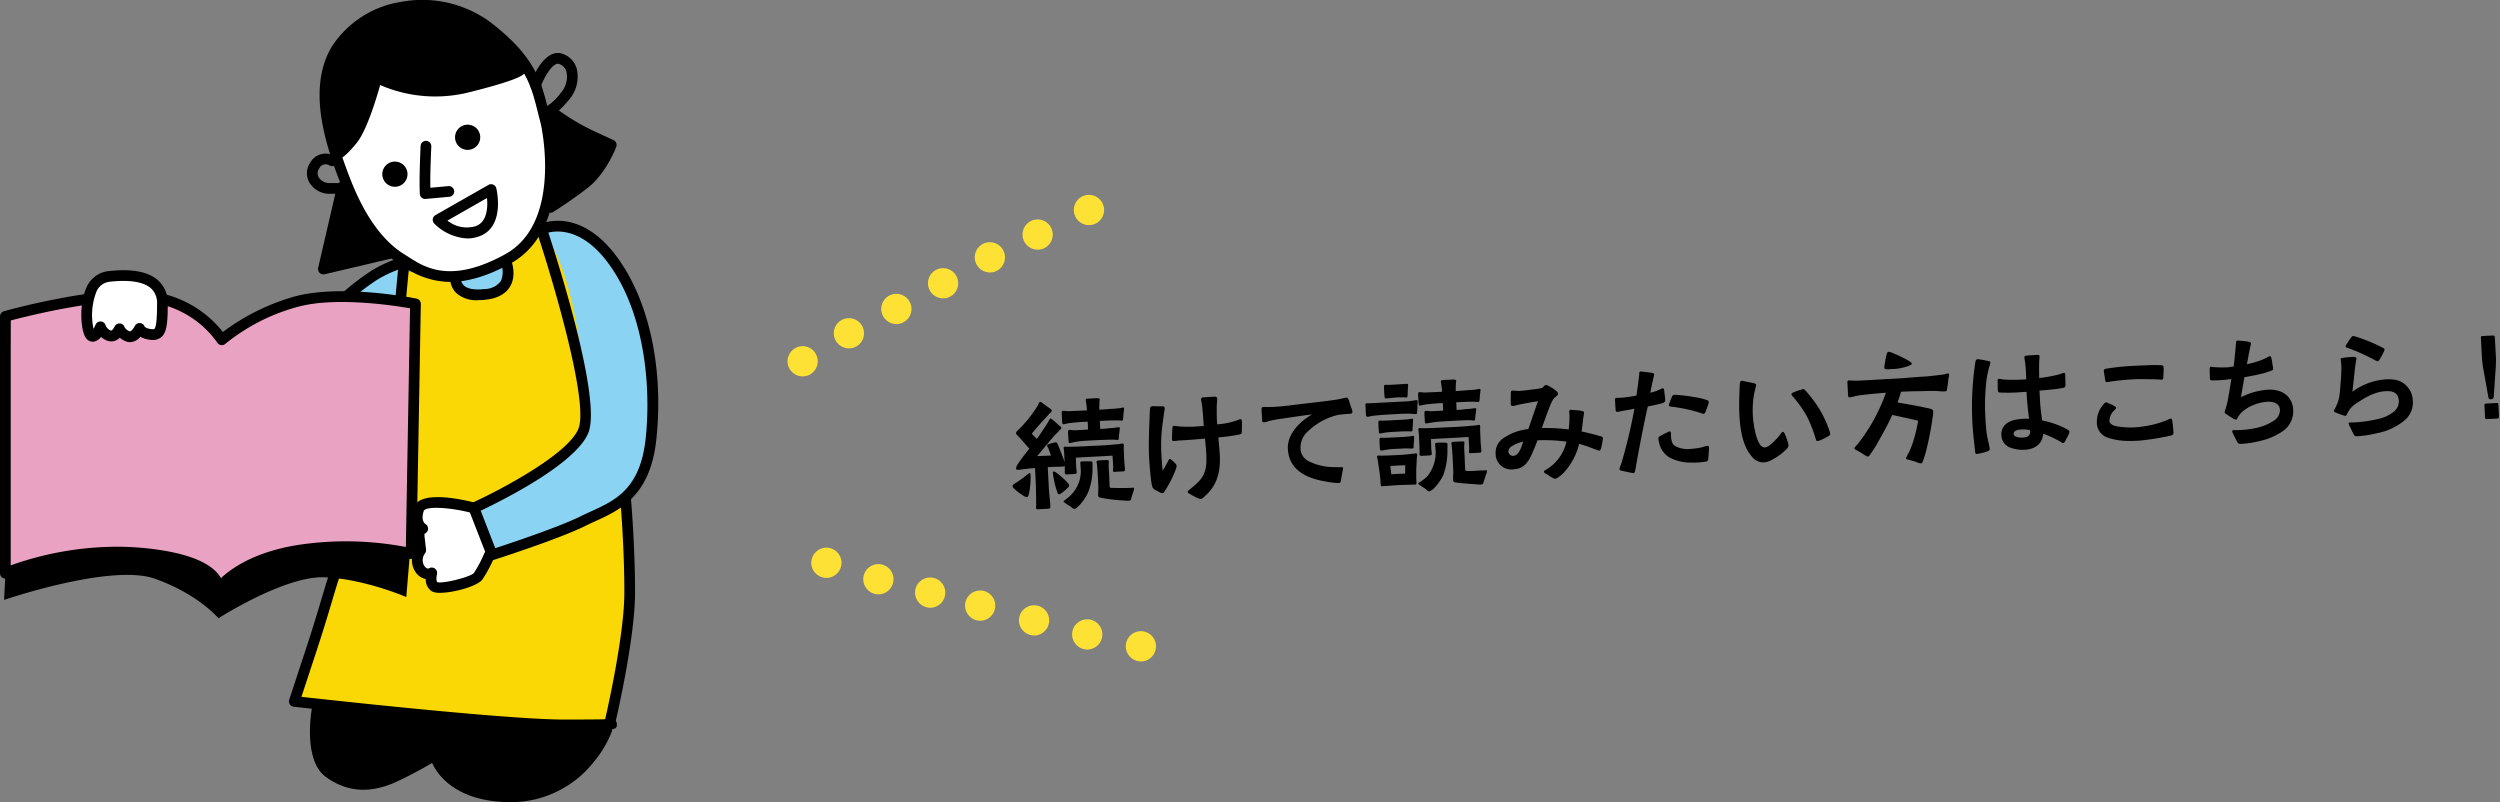 <svg xmlns="http://www.w3.org/2000/svg" width="463.171" height="148.608"><rect width="100%" height="100%" fill="#808080" stroke="none"/><defs><clipPath id="a"><path data-name="長方形 211" fill="#fde235" d="M0 0h62.383v87H0z"/></clipPath><clipPath id="b"><path data-name="長方形 312" fill="none" d="M0 0h121.955v148.608H0z"/></clipPath></defs><g data-name="グループ 318"><g data-name="グループ 309" clip-path="url(#a)" fill="#fde235" transform="rotate(-6.02 473.463 -1341.316)"><path data-name="パス 1337" d="M.461 62.695a2.826 2.826 0 012.8-2.8 2.8 2.8 0 110 5.6 2.826 2.826 0 01-2.8-2.8"/><path data-name="パス 1338" d="M9.724 66.738a2.8 2.8 0 112.8 2.8 2.826 2.826 0 01-2.8-2.8"/><path data-name="パス 1339" d="M19.008 70.211a2.8 2.8 0 112.8 2.8 2.826 2.826 0 01-2.8-2.8"/><path data-name="パス 1340" d="M27.963 73.576a2.8 2.8 0 112.8 2.8 2.826 2.826 0 01-2.8-2.8"/><path data-name="パス 1341" d="M37.608 77.344a2.8 2.8 0 112.8 2.8 2.826 2.826 0 01-2.8-2.8"/><path data-name="パス 1342" d="M47.132 80.964a2.8 2.8 0 112.8 2.8 2.826 2.826 0 01-2.8-2.8"/><path data-name="パス 1343" d="M56.786 84.2a2.8 2.8 0 112.8 2.8 2.826 2.826 0 01-2.8-2.8"/><path data-name="パス 1344" d="M0 25.11a2.826 2.826 0 012.8-2.8 2.8 2.8 0 110 5.6 2.826 2.826 0 01-2.8-2.8"/><path data-name="パス 1345" d="M9.076 20.939a2.8 2.8 0 112.884 2.71 2.825 2.825 0 01-2.884-2.71"/><path data-name="パス 1346" d="M18.288 17.289a2.8 2.8 0 112.8 2.8 2.826 2.826 0 01-2.8-2.8"/><path data-name="パス 1347" d="M27.393 13.464a2.8 2.8 0 112.8 2.8 2.826 2.826 0 01-2.8-2.8"/><path data-name="パス 1348" d="M36.517 9.6a2.8 2.8 0 112.8 2.8 2.826 2.826 0 01-2.8-2.8"/><path data-name="パス 1349" d="M45.762 6.331a2.8 2.8 0 112.8 2.8 2.826 2.826 0 01-2.8-2.8"/><path data-name="パス 1350" d="M55.7 2.8a2.8 2.8 0 015.6 0 2.8 2.8 0 01-5.6 0"/></g></g><path data-name="パス 6090" d="M192.341 94.35l1.822-.096c.383-.02.451-.096.431-.48-.064-1.222-.226-2.415-.29-3.613l-.189-3.62.72-.037c.698-.037 1.368-.024 2.063-.06a.578.578 0 00.354-.119c.023.432.023.888.015 1.201a.317.317 0 00.404.364l1.298-.068c.216-.012.527-.028.512-.316a8.78 8.78 0 00-.09-.812c-.036-.671-.04-1.224-.076-1.899 2.252-.142 4.482-.235 6.805-.38.042.79.105 1.532.12 2.296a3.641 3.641 0 00-.045.504c.039.286.323.199.539.188l1.342-.07c.36-.02.35-.211.334-.499-.028-.527-.102-1.028-.13-1.555-.036-.7-.048-1.392-.086-2.11-.011-.216.024-.459.011-.702-.011-.216-.088-.308-.304-.297a3.985 3.985 0 00-.523.1c-.454.048-.934.073-1.388.12-1.482.15-3.618.214-5.104.292q-1.617.085-3.239.098a1.853 1.853 0 00-.362-.03.227.227 0 00-.227.253c.005.1.034.19.039.286.073.477.077 1.006.103 1.509l.043.815c-.342-1.016-1.257-3.347-1.386-3.508a.322.322 0 00-.344-.15 8.247 8.247 0 00-1.209.327c-.118.03-.307.088-.299.256a1.052 1.052 0 00.193.47 12.562 12.562 0 01.51 1.388c-.815.043-1.751.068-2.566.11 1.133-1.309 2.1-2.561 3.282-3.877.227-.252.573-.53.798-.81.18-.226.414-.359.404-.55-.009-.168-.21-.326-.358-.414-.2-.158-.758-.706-1.184-1.04-.2-.158-.35-.27-.423-.266-.144.007-.296.304-.362.427a11.363 11.363 0 01-.71 1.14c-.489.746-.956 1.467-1.494 2.192-.33-.319-.659-.638-.94-.96.992-1.253 2.2-2.518 3.29-3.729.158-.177.417-.286.403-.55-.011-.216-.282-.346-.432-.458-.45-.337-.799-.559-1.225-.897-.174-.111-.278-.25-.513-.238-.192.01-.268.399-.334.519-.198.346-.42.695-.647 1.019a23.426 23.426 0 01-2.87 3.467c-.206.203-.601.464-.584.8.01.191.337.463.465.6.687.733 1.327 1.493 1.992 2.25-.744.93-1.488 1.881-2.152 2.877a1.487 1.487 0 00-.296.785c.015.288.254.251.493.239.192-.01.383-.045.598-.056.788-.113 1.6-.204 2.414-.27l.056 1.078c.043.815.085 1.63.104 2.446.034 1.1.043 2.185.051 3.266.01.191-.028.386-.018.577.007.272.128.29.391.276zm-2.088-2.246c.168-.01.298-.28.397-.67a15.936 15.936 0 00.285-3.284c-.005-.1-.002-.5-.17-.491s-.484.313-.627.417a21.037 21.037 0 01-2.039 1.453c-.162.108-.512.315-.502.507.015.287.213.397.517.694a8.588 8.588 0 001.4 1.048 1.757 1.757 0 00.739.326zm5.98-.53a1.2 1.2 0 00.4-.19 8.5 8.5 0 001.332-1.17c.093-.126.136-.152.128-.296a1.286 1.286 0 00-.315-.512 16 16 0 00-2.141-1.882.905.905 0 00-.466-.168c-.118.03-.108.222-.1.39a17.788 17.788 0 00.861 3.583c.055.138.134.254.301.245zm2.882 2.709c.216-.012.677-.468.809-.62a8.419 8.419 0 001.762-2.687 11.706 11.706 0 00.722-4.1c.01-.265.015-.625.002-.889-.007-.12.032-.29-.045-.382-.108-.163-.295-.129-.608-.137-.456 0-.793-.006-1.248.018-.288.015-.38.092-.367.331.013.264.055.598.067.838a6.249 6.249 0 01-1.551 4.788 8.43 8.43 0 01-1.17 1.07c-.184.154-.397.214-.437.36-.016.169.305.32.43.41.4.291.57.354.97.65.248.203.424.358.664.346zm10.183-1.52c.19-.033.225-.275.287-.471l.371-1.173a2.781 2.781 0 00.16-.633c-.01-.168-.176-.135-.415-.123-.216.012-.499.05-.72.038-1.031.03-2.066.008-2.904-.016-.265-.01-.36.019-.437-.077a.475.475 0 01-.06-.237c-.052-.983-.03-1.032-.088-2.135-.032-.599-.087-1.197-.094-1.797a6.386 6.386 0 00.036-.675c-.011-.216-.277-.25-.493-.239l-1.318.07c-.24.012-.454.047-.466.288.01.168.066.333.075.497.152 1.53.154 2.035.227 3.425a12.808 12.808 0 01.021 1.32c-.006.337-.037.675-.019 1.01.035.215.116.307.404.364.68.133 1.334.243 2.012.327 1.015.115 1.884.19 2.486.207a5.6 5.6 0 00.935.03zm-11.063-10.69a3.641 3.641 0 00.495-.099c.381-.068.761-.16 1.167-.205.62-.08 1.076-.105 1.652-.135 1.366-.072 3.02-.158 4.412-.183.648-.01.845.076 1.156.04.191-.01.154-.273.167-.466.045-.531.185-1.524.177-1.668-.008-.167-.035-.214-.203-.205-.215.011-.334.041-.62.08-.525.076-1.077.08-1.626.158-.358.043-.766.064-1.173.085l-.078-1.486c1.006-.052 2.037-.106 2.974-.108.36-.018.844.056 1.132.041.216-.011.222-.348.233-.589.02-.553.165-1.45.156-1.618-.008-.144-.035-.215-.18-.207-.215.011-.427.094-.619.105a12.48 12.48 0 01-1.627.133c-.67.059-1.435.123-2.154.16-.025-.478-.003-.96.024-1.442-.009-.168.057-.292.047-.483s-.396-.22-.588-.21l-1.678.088c-.191.01-.335.017-.321.281a4.31 4.31 0 00.075.525 13.058 13.058 0 01.144 1.362c-1.099.058-2.326.098-3.309.15-.383.02-.797-.079-1.157-.06-.24.013-.223.324-.214.492l.08 1.534c.009.168.05.478.265.467a4.118 4.118 0 00.57-.13 9.76 9.76 0 011.121-.16 36.152 36.152 0 012.778-.193l.077 1.462-2.397.126c-.384.02-.705-.083-1.085-.064-.24.013-.249.302-.238.494.028.55.099 1.436.109 1.628.005.168.04.31.256.3zm24.215 10.362c.312-.016.63-.37.836-.573 2.297-2.023 2.86-4.668 2.706-7.592-.057-1.078-.185-2.153-.27-3.23a33.9 33.9 0 003.89-.54c.403-.093.468-.241.466-.65-.006-.576.039-1.18.008-1.754-.008-.168-.047-.454-.263-.443a1.151 1.151 0 00-.401.141 14.672 14.672 0 01-3.922.83c-.087-1.197-.08-2.423-.07-3.625a11.606 11.606 0 00.081-1.206c-.013-.24-.353-.318-.517-.31l-1.896.124c-.264.014-.6.032-.58.391s.137.714.176 1.072c.169 1.313.235 2.584.322 3.853-.6.031-1.197.087-1.796.118-.743.039-1.513.031-2.303 0-.265-.01-.605-.068-.919-.096-.193-.013-.387-.051-.53-.044-.288.015-.246.374-.26.566a18.141 18.141 0 00-.064 1.975c.012.24.115.282.374.268.336-.017.669-.083 1.028-.102 1.558-.081 3.138-.212 4.689-.345.123.978.203 1.96.254 2.942.09 1.726.008 3.364-1.169 4.748a15.352 15.352 0 01-1.95 1.76c-.117.079-.346.283-.339.427.006.1.183.279.454.409.495.262.917.528 1.433.742a1.513 1.513 0 00.532.144zm-7.121-1.069a.537.537 0 00.35-.21 20.276 20.276 0 002.2-4.321 1.9 1.9 0 00.112-.607 1.372 1.372 0 00-.336-.463 5.738 5.738 0 00-.556-.524c-.152-.136-.203-.205-.371-.197-.17-.015-.25.278-.36.476-.285.515-.59 1.112-.969 1.685a58.587 58.587 0 01-.224-2.892 29.992 29.992 0 01.274-6.24c.09-.58.154-1.185.244-1.767a3.471 3.471 0 00.082-.725c-.017-.335-.377-.317-.64-.303-.456.024-1.036-.046-1.492-.022-.407.022-.524.076-.576.463a30.983 30.983 0 00-.085 1.59c-.085 2.509-.217 5.035-.085 7.552.043.814.337 5.053.672 5.492a1.2 1.2 0 00.355.342 7.5 7.5 0 00.915.505 1.622 1.622 0 00.49.166zm32.586-1.876c.432-.022.428-.094.505-.459.116-.535.2-1.212.317-1.747a3.421 3.421 0 00.095-.485c-.004-.072-.06-.238-.134-.258-.217-.012-.312.016-.648.01-.433-.001-.938.001-1.083-.015a10.5 10.5 0 01-4.552-1.108 2.688 2.688 0 01-1.468-2.326 4.013 4.013 0 011.463-3.273 11.813 11.813 0 015.493-2.955 10.467 10.467 0 011.218-.136c.167-.033.55-.053.862-.07.337.007.595-.103.583-.343a2.529 2.529 0 00-.153-.616c-.195-.519-.372-1.135-.486-1.489-.115-.282-.198-.566-.438-.554a4.721 4.721 0 00-.571.102 14.926 14.926 0 01-1.713.33c-1.933.27-3.844.49-5.755.71-1.84.217-3.652.48-5.497.577-.384.02-.745.015-1.1.034-.265-.01-.531-.045-.795-.03-.335.017-.344.306-.33.593l.099 1.87c.012.24.093.403.357.39a3.445 3.445 0 00.854-.214 21.11 21.11 0 012.45-.464c1.861-.266 3.72-.556 5.583-.794-.466.289-.93.602-1.369.937-1.801 1.396-3.215 3.317-3.102 5.47.215 4.094 3.75 5.523 7.215 6.063a13.125 13.125 0 002.1.25zm16.317-11.04a3.925 3.925 0 00.524-.076c.381-.069.762-.14 1.169-.182.62-.08 1.555-.13 2.106-.158 1.39-.073 2.563-.159 3.956-.184.648-.01.845.076 1.156.04.191-.01.154-.272.168-.465.044-.531.188-1.452.18-1.596-.009-.168-.035-.215-.203-.206-.215.012-.334.042-.62.08-.525.076-1.078.081-1.626.158-.359.043-.766.064-1.174.086l-.074-1.414c1.007-.053 2.038-.107 2.975-.108.36-.02.844.056 1.131.04.216-.01.223-.347.234-.588.019-.554.164-1.451.156-1.619-.008-.144-.036-.214-.18-.207-.215.012-.427.095-.619.105a12.48 12.48 0 01-1.627.133c-.67.06-1.436.124-2.155.161-.025-.48-.002-.961.025-1.443-.009-.168.057-.291.047-.483s-.396-.22-.588-.21l-1.846.097c-.24.013-.407.021-.393.285a4.31 4.31 0 00.075.525 12.724 12.724 0 01.144 1.362c-1.03.054-2.159.09-3.07.137-.383.02-.796-.078-1.156-.06-.24.013-.223.325-.215.492l.08 1.534c.01.168.05.478.266.467a4.118 4.118 0 00.57-.13 9.761 9.761 0 011.12-.159 30.18 30.18 0 012.539-.181l.073 1.39-2.157.113c-.384.02-.706-.083-1.085-.063-.24.012-.249.301-.239.493l.08 1.534c.005.164.037.31.253.3zm-1.979 11.318c.144-.007.162-.128.178-.274l-.026-.499a29.378 29.378 0 01.047-3.243 9.441 9.441 0 01.083-1.158c-.006-.12.034-.266.028-.386-.009-.167-.111-.21-.251-.203s-.286.04-.43.047c-.86.093-1.72.19-2.56.234-1.15.06-2.324.122-3.453.133-.168.009-.338-.03-.482-.023-.168.009-.261.062-.252.23.015.287.132.618.168.928.166 1.241.395 2.483.46 3.725a3.716 3.716 0 00.052.526c.008.168.015.288.23.276 1.079-.056 2.155-.16 3.233-.217.791-.041 1.537-.032 2.3-.072a5.442 5.442 0 00.675-.024zm-4.497-1.9c-.05-.497-.1-.98-.18-1.528.933-.073 1.844-.12 2.78-.145-.022.501-.018 1.034-.02 1.539-.83.043-1.763.068-2.58.135zm-1.813-4.398a2.954 2.954 0 00.477-.073 12.473 12.473 0 012.103-.23l1.342-.071a11.727 11.727 0 011.302.004c.144-.008.313.008.457 0 .36-.019.272-.303.281-.592.022-.501.111-1.087.085-1.59-.008-.144-.057-.165-.2-.158a3.253 3.253 0 00-.478.073c-.526.052-1.052.103-1.603.132l-1.558.082c-.599.031-1.198.063-1.798.07a5.053 5.053 0 00-.602-.016c-.048.002-.07.027-.117.054a1.258 1.258 0 00-.052.387 11.96 11.96 0 00.085 1.63c.003.216.032.31.276.298zm8.876 7.566a2.9 2.9 0 00.837-.545 9.259 9.259 0 001.77-2.544 13.523 13.523 0 00.74-4.653c-.013-.264.021-.53.007-.794-.005-.1.034-.266-.043-.358-.107-.138-.295-.129-.608-.136a11.059 11.059 0 00-1.248.017c-.288.015-.404.093-.392.333s.053.55.066.79a6.889 6.889 0 01-1.561 5.144 7.909 7.909 0 01-1.177.927c-.186.13-.399.19-.44.336-.016.145.256.275.382.388.326.272.595.354 1.047.715.35.342.405.39.62.38zm-9.073-10.724a3.313 3.313 0 00.475-.097 15.554 15.554 0 012.104-.21l1.342-.071c.432-.023.864-.021 1.3-.02a2.658 2.658 0 00.459.024c.335-.018.271-.327.281-.592.02-.53.111-1.087.085-1.59-.007-.144-.058-.19-.202-.182-.167.009-.309.064-.477.073-.524.076-1.052.103-1.603.132l-1.558.082c-.599.031-1.198.063-1.822.071-.192.01-.385-.003-.577.007-.216.01-.178.273-.17.417-.02.554.076 1.462.086 1.654.012.216.04.31.28.298zm-2.37-3.096c.288-.016.594-.132.905-.168a51.606 51.606 0 013.326-.274c1.246-.066 2.515-.156 3.767-.126.288.01.725.082 1.012.067.144-.007.156-.248.186-.586.043-.555.03-1.324.063-1.542-.003-.072.016-.169.01-.265-.007-.143-.057-.189-.201-.181-.551.029-1.072.176-1.624.205l-6.95.364c-.216.012-.433-.001-.649.01-.263.014-.257.134-.238.493l.08 1.534c.012.216.05.482.313.469zm21.252 12.504c.165-.056.177-.297.261-.514.212-.54.224-.78.432-1.324a1.158 1.158 0 00.156-.681c-.009-.168-.266-.035-.483-.047a6.744 6.744 0 00-.7.012c-.959.05-1.413.099-2.326.098-.265-.01-.412-.05-.49-.166a.74.74 0 01-.036-.239c-.056-1.054-.054-1.487-.108-2.518-.03-.575-.06-1.15-.067-1.726a4.853 4.853 0 00.038-.651c-.01-.192-.275-.202-.49-.19l-1.462.076c-.216.011-.456.024-.443.263a2.756 2.756 0 00.048.454c.15 1.483.176 2.443.252 3.905.026.479.046.862.027 1.416a8.163 8.163 0 00-.016 1.082c.013.24.119.355.43.41.679.11.992.117 1.982.209.773.08 1.327.099 1.93.14a2.751 2.751 0 001.065-.009zm-11.235-5.27l1.366-.072c.215-.012.527-.028.512-.316a8.78 8.78 0 00-.09-.812c-.036-.671-.04-1.224-.076-1.899 2.251-.142 4.65-.243 6.973-.39.041.792.104 1.534.12 2.298a3.641 3.641 0 00-.045.503c.039.286.323.2.538.188l1.414-.074c.36-.019.35-.21.335-.498-.028-.528-.102-1.028-.13-1.556-.037-.699-.049-1.391-.086-2.11-.012-.216.024-.458.01-.702-.01-.215-.087-.307-.303-.296a3.985 3.985 0 00-.524.1c-.454.047-.933.072-1.387.12-1.482.15-3.618.214-5.104.292-1.078.056-2.47.105-3.55.114a1.853 1.853 0 00-.363-.03.227.227 0 00-.227.253c.005.1.034.19.04.286.072.477.076 1.006.102 1.509.035.67.104 1.99.07 2.712a.317.317 0 00.405.38zm-2.87-10.81a.228.228 0 00.165-.056c.116-.078.096-.462.114-.583a12.561 12.561 0 01.072-1.374c-.005-.1.014-.193.009-.288-.011-.216-.132-.234-.324-.224-.863.045-1.748.116-2.611.161l-.5.026c-.24.013-.53-.02-.745-.009-.312.017-.278.207-.288.472.008.6.08 1.51.09 1.726.014.263.118.33.402.315.67-.035 1.266-.138 1.937-.174.432-.022.864-.02 1.301-.02a2.1 2.1 0 00.374.025zm27.63 15.063a1.525 1.525 0 00.488-.242 5.47 5.47 0 001.15-.973 11.993 11.993 0 002.777-5.265c.587.186 1.197.37 1.809.578a18.8 18.8 0 001.91.693c.24-.012.317-.377.38-.572.04-.147.154-.71.228-1.142.034-.266.075-.484.07-.556-.018-.36-.38-.389-.672-.466-1.002-.308-2.924-.76-3.264-.814.117-.991.233-1.983.373-2.976a2.041 2.041 0 00.072-.532c-.015-.288-.449-.313-.667-.35-.412-.078-.966-.093-1.352-.121-.193-.014-.315-.056-.411-.05a.315.315 0 00-.318.353c.009.167.041.334.05.498a22.836 22.836 0 01-.142 2.795 37.959 37.959 0 00-4.969-.268c.272-.784.958-2.742 1.536-4.167a5.367 5.367 0 01.722-1.36c.206-.202.742-.519.726-.83a.964.964 0 00-.415-.58 7.765 7.765 0 00-1.22-.8 1.585 1.585 0 00-.637-.232c-.216.012-.475.482-.74.568a13.218 13.218 0 01-1.688.257c-.811.114-1.646.23-2.461.273a4.046 4.046 0 01-.795-.03 2.059 2.059 0 00-.53-.021c-.24.013-.25.253-.258.566-.014.65-.015 1.635 0 1.903.01.192.093.404.332.391a9.611 9.611 0 001.14-.252 61.463 61.463 0 013.572-.644c-.631 1.716-1.213 3.452-1.796 5.165a9.819 9.819 0 00-4.877 1.866 3.2 3.2 0 00-1.182 2.682 2.893 2.893 0 003.3 2.903c1.918-.1 2.745-1.298 3.453-2.92.366-.813.708-1.624 1-2.457a30.645 30.645 0 015.373.248 8.11 8.11 0 01-2.424 4.188 9.033 9.033 0 01-1.365 1.009c-.116.078-.352.163-.391.333l.002.048c.011.216.356.366.505.454.198.11.597.401.968.598a1.5 1.5 0 00.638.251zm-7.745-4.256a.848.848 0 01-.954-.767 1.236 1.236 0 01.648-1.02 6.4 6.4 0 012.091-.83c-.246.806-.755 2.563-1.785 2.617zm22.157 3.188c.312-.016.35-.21.384-.476.097-.438.188-.995.204-1.14.653-3.592 1.327-7.16 2.13-10.71.737-.16 1.904-.365 2.708-.623.282-.115.543-.173.517-.676-.024-.456-.135-1.195-.186-1.649-.012-.215-.07-.405-.263-.419-.145-.016-.424.167-.565.222-.212.084-.423.19-.634.274a11.235 11.235 0 01-1.11.322c.077-.46.398-1.967.598-2.819.057-.291.118-.507.114-.583-.037-.238-.254-.25-.545-.307l-1.524-.185a1.724 1.724 0 00-.458-.024c-.263.014-.246.35-.236.541l-.068.605c-.158 1.11-.27 2.2-.452 3.292a22.832 22.832 0 01-3.126.428 5.236 5.236 0 00-.577.006c-.192.01-.284.087-.266.423.01.191.064 1.222.116 1.748.012.24-.002.433.286.418a2.932 2.932 0 00.62-.105c.856-.165 1.715-.282 2.57-.471a96.553 96.553 0 01-2.342 9.88c-.04.17-.188.538-.292.856-.088.221-.15.345-.118.487.005.1.156.232.398.268.761.152 1.877.43 2.117.417zm11.89-1.944a15.707 15.707 0 001.673-.188c.214-.036.327-.186.358-.5.05-.435.064-.704.087-1.106a7.863 7.863 0 00.045-1.036c-.007-.143-.037-.262-.23-.252a1.329 1.329 0 00-.428.07c-.309.065-.614.201-.877.239a11.911 11.911 0 01-1.814.24 4.935 4.935 0 01-2.915-.517 1.467 1.467 0 01-.655-1.047 3.427 3.427 0 01-.109-.695c-.006-.12.005-.361-.006-.577s-.07-.405-.261-.395a1.166 1.166 0 00-.4.165c-.447.192-1.073.537-1.31.67-.282.135-.375.188-.358.52a3.2 3.2 0 00.107.667 4.242 4.242 0 001.9 2.784 8.287 8.287 0 004.088.963c.361.01.746.013 1.106-.005zm1.162-9.026c.168-.008.279-.182.343-.33.089-.221.34-.859.506-1.348a1.564 1.564 0 00.119-.487c-.013-.24-.235-.348-.43-.41a13.119 13.119 0 00-2.287-.53 31.674 31.674 0 00-2.904-.376 6.121 6.121 0 00-.747-.033.458.458 0 00-.44.312c-.063.171-.386.885-.51 1.276a2.159 2.159 0 00-.08.389c.007.12.177.159.347.198a30.607 30.607 0 014.858.971l.807.27a1.622 1.622 0 00.418.098zm11.166 9.004a3.385 3.385 0 00.974-.219 10.647 10.647 0 003.337-2.362.929.929 0 00.258-.59 3 3 0 00-.133-.618c-.138-.425-.306-.945-.501-1.392-.137-.305-.266-.486-.362-.481-.264.013-.394.285-.528.484a11.438 11.438 0 01-2.008 2.028 1.907 1.907 0 01-.821.38 1.081 1.081 0 01-.918-.533c-.931-1.273-1.293-4.499-1.34-5.386a20.728 20.728 0 01.085-2.984 16.375 16.375 0 01.357-1.894 4.859 4.859 0 00.174-.802c-.011-.215-.375-.292-.546-.332l-1.676-.344a1.788 1.788 0 00-.485-.075c-.191.01-.253.205-.29.424a6.292 6.292 0 00-.06.748c-.058 1.661-.138 3.348-.05 5.025.136 2.589.521 5.813 2.313 7.834a2.738 2.738 0 002.22 1.09zm9.907-3.956a2.934 2.934 0 00.64-.177c.445-.216 1.074-.513 1.287-.645.302-.208.467-.264.455-.504a2.044 2.044 0 00-.121-.546 20.177 20.177 0 00-3.788-6.7 10.205 10.205 0 00-.69-.804c-.154-.16-.23-.253-.47-.24a4.575 4.575 0 00-.493.146 11.906 11.906 0 00-1.226.449c-.259.113-.398.213-.391.333a1 1 0 00.339.51 22.293 22.293 0 012.567 3.663 24.216 24.216 0 011.53 3.91c.108.282.124.594.365.605zm19.255 4.134c.191-.01.272-.302.418-.723q.282-.807.493-1.612a56.749 56.749 0 001.21-6.263 3.743 3.743 0 00.088-1.063c-.04-.31-.308-.368-.524-.453-.27-.086-.608-.136-.779-.175-1.8-.407-3.447-.66-5.291-.997.232-.613.433-1.296.641-1.98a72.47 72.47 0 013.383-.105c1.101-.01 2.207-.092 3.315-.03a13.221 13.221 0 001.374.073c.5-.027.399-.19.47-.602.132-.68.191-1.38.28-1.961a2.547 2.547 0 00.092-.558c-.008-.144-.06-.213-.203-.205a3.524 3.524 0 00-.693.156c-.405.07-.811.115-1.217.164-.812.09-1.6.204-2.414.247-1.678.088-3.375.277-5.076.366-2.23.117-4.457.257-6.69.374-.527.028-1.032.03-1.561.01-.24.013-.46-.048-.703-.035-.264.014-.303.184-.29.424l.123 2.348c.013.264.092.38.331.368a6.477 6.477 0 00.974-.22c.951-.194 1.931-.293 2.884-.391 1.096-.106 1.913-.173 2.822-.248-.272.76-.566 1.568-.87 2.208a32.888 32.888 0 01-4.426 7.394c-.114.126-.526.508-.542.677.013.24.478.408.653.519.321.175.594.33 1.041.618a2.559 2.559 0 00.791.416c.312-.017.456-.481.637-.683a16.379 16.379 0 001.088-1.715c.968-1.709 1.386-2.452 2.018-3.687.305-.592.542-1.11.78-1.627 1.774.388 3.183.675 4.79 1.071a25.506 25.506 0 01-.901 3.82 14.77 14.77 0 01-.896 2.234 4.068 4.068 0 00-.434.888c.012.24.276.226.471.288.586.162 1 .26 1.514.45a1.693 1.693 0 00.829.22zm-5.53-17.47a9.275 9.275 0 003.495-.712c.098-.053.306-.136.298-.28-.006-.12-.284-.37-.734-.635a22.361 22.361 0 00-2.761-1.32 2.021 2.021 0 00-.854-.244c-.215.035-.274.278-.372.692a15.117 15.117 0 00-.321 1.675 2.842 2.842 0 00-.069.604c.028.384 1.054.234 1.318.22zm24.672 14.953c1.87-.098 3.288-1.013 3.45-2.969a18.221 18.221 0 013.251 1.512c.15.093.276.226.468.216.144-.007.278-.207.343-.33.197-.371.456-.865.654-1.284a.914.914 0 00.14-.536c-.01-.192-.404-.364-.524-.453a16.19 16.19 0 00-4.51-1.59 34.014 34.014 0 01-.447-4.4l-.059-1.126c.55-.053 3.112-.235 4.229-.486a1.272 1.272 0 00.491-.17.713.713 0 00.098-.437c-.028-.528-.024-1.369-.052-1.9-.009-.168-.063-.285-.232-.3a2.945 2.945 0 00-.493.145 5.075 5.075 0 01-.9.264 28.684 28.684 0 01-3.19.552 58.326 58.326 0 01-.01-2.932c.007-.313.08-.75.063-1.085-.011-.215-.115-.282-.514-.261-.288.015-1.319.069-1.845.12-.286.04-.452.072-.439.336a5.461 5.461 0 00.081.62 18.449 18.449 0 01.204 1.985c.025.48.026.96.053 1.463l-.8.042a26.916 26.916 0 01-3.389-.015c-.288-.009-.608-.136-.871-.122-.24.012-.25.277-.24.469.021.407.015 1.2.036 1.608.015.288.023.432.409.46a29.7 29.7 0 003.267-.028c.551-.028 1.097-.081 1.652-.11.063 1.655.247 3.327.455 4.999a6.757 6.757 0 00-.986.003c-.263.014-.527.028-.79.066-1.694.137-3.453.974-3.349 2.963a2.513 2.513 0 001.558 2.278 6.633 6.633 0 002.738.433zm-8.851.776a9.982 9.982 0 001.827-.432c.19-.058.492-.17.558-.366a.408.408 0 00.015-.169 13.018 13.018 0 00-.26-1.288 21.893 21.893 0 01-.335-1.809q-.134-1.182-.196-2.369a40.364 40.364 0 01.16-7.026 16.134 16.134 0 01.597-2.843 3.536 3.536 0 00.156-.68c-.011-.217-.421-.243-.591-.282a15.35 15.35 0 00-1.335-.243 1.773 1.773 0 00-.459-.048c-.192.01-.281.135-.344.307a3.092 3.092 0 00-.113.606 55 55 0 00-.5 10.725c.091 1.726.282 3.446.488 5.166.04.238-.028.77.332.751zm8.564-3.04c-.431.023-1.703-.01-1.736-.654-.037-.7.918-.817 1.445-.845a6.174 6.174 0 011.617.132c.049 1.003-.367 1.317-1.326 1.367zm21.588.571a50.331 50.331 0 005.767-.927c.356-.09.541-.22.521-.604a26.715 26.715 0 00-.208-2.056c-.031-.143-.075-.525-.267-.515a1.515 1.515 0 00-.541.22 17.4 17.4 0 01-3.24 1.012 19.818 19.818 0 01-2.91.413 16.048 16.048 0 01-3.302-.188c-.777-.151-1.37-.457-1.4-1.008a2.716 2.716 0 01.839-1.895c.136-.15.415-.334.404-.55-.006-.1-.18-.206-.404-.363-.347-.198-.74-.346-1.109-.518a.758.758 0 00-.365-.101c-.192.01-.303.184-.417.31a4.931 4.931 0 00-1.277 3.531 2.947 2.947 0 002.065 2.704 12.1 12.1 0 003.972.585c.625.015 1.249-.017 1.872-.05zm4.142-11.296c.263-.038.271-.327.26-.543a14.12 14.12 0 00.059-1.637c-.02-.383-.096-.452-.483-.503a26.717 26.717 0 00-2.787.025c-.84.02-1.679.064-2.518.108a43.629 43.629 0 00-4.88.52c-.236.061-.425.123-.412.383.013.24.183 1.192.26 1.764.037.239.12.355.355.342a5.944 5.944 0 00.644-.106 43.6 43.6 0 014.663-.436c.791-.042 1.586-.011 2.355-.003.626.015 1.202.009 1.853.047a6.233 6.233 0 00.631.039zm14.707 11.894a19.46 19.46 0 003.623-.574 11.857 11.857 0 004.087-1.8 4.456 4.456 0 001.908-3.946c-.137-2.612-2.22-3.849-4.665-3.72a13.087 13.087 0 00-4.998 1.39c.176-1.234.423-2.473.623-3.709.334-.041 1.453-.244 2.593-.496a16.385 16.385 0 002.25-.647c.26-.086.493-.146.479-.41a9.7 9.7 0 00-.114-.787c-.073-.477-.112-.763-.177-1.092-.088-.308-.096-.452-.263-.443a1.245 1.245 0 00-.519.196 9.872 9.872 0 01-1.74.74 16.448 16.448 0 01-2.038.54c.17-.875.317-1.748.487-2.622.04-.146.118-.507.175-.802a1.993 1.993 0 00.097-.438c-.01-.192-.279-.274-.473-.312a16.457 16.457 0 00-1.596-.18 4.231 4.231 0 00-.458-.024c-.167.008-.233.132-.248.301a2.969 2.969 0 00-.026.434c-.068.604-.105 1.207-.169 1.811-.08.75-.142 1.426-.243 2.248-.406.045-.81.143-1.217.164a20.567 20.567 0 01-2.43-.04c-.167.008-.436-.078-.58-.07-.19.033-.205.202-.217.443 0 .457.021 1.321.045 1.776.015.288.21.326.473.312.577-.006 1.101-.01 1.68-.064.598-.031 1.219-.112 1.815-.195-.258 1.48-.444 2.98-.775 4.463-.058.267-.182.658-.283 1.024a3.546 3.546 0 00-.18.682c.01.192.23.276.38.389a12.215 12.215 0 001.045.666 1.522 1.522 0 00.664.302c.168-.01.23-.205.363-.428a4.075 4.075 0 011.11-1.284 8.223 8.223 0 014.27-1.593c1.099-.058 2.341.19 2.412 1.531a2.415 2.415 0 01-1.24 2.036 9.627 9.627 0 01-3.272 1.301 18.314 18.314 0 01-3.008.374c-.36.019-.722-.01-1.081.009-.12.006-.261.061-.254.205a1.485 1.485 0 00.168.448c.244.54.484.984.782 1.545.156.305.375.365.735.346zm21.46-1.409a21.387 21.387 0 003.86-.61 10.964 10.964 0 005.201-2.576 4.334 4.334 0 001.267-3.343 4.732 4.732 0 00-.484-1.898c-1.129-1.815-2.496-2.224-4.581-2.115a11.834 11.834 0 00-6.128 2.292c.062-.724.163-1.474.245-2.2.096-.918.168-1.835.312-2.756.015-.169.075-.484.105-.75a1.705 1.705 0 00.075-.485c-.01-.192-.205-.23-.423-.266a3.817 3.817 0 00-.743.039 12.163 12.163 0 00-1.314.14c-.192.01-.455.049-.44.312.007.144.062.285.07.43.011.215.046.43.058.645a26.5 26.5 0 01-.126 3.11c-.068.99-.136 1.979-.302 2.949a8.367 8.367 0 01-.718 1.888c-.131.247-.246.35-.24.47.01.19.256.298.428.361.319.128.736.298 1.123.422a1.891 1.891 0 00.61.16c.143-.007.227-.252.315-.4a4.352 4.352 0 011.54-1.812c1.764-1.174 3.463-2.248 5.667-2.364 1.299-.068 2.277.338 2.353 1.78a2.465 2.465 0 01-.904 2.014 7.092 7.092 0 01-3.052 1.385 24.649 24.649 0 01-3.982.594c-.384.02-.792.017-1.176.037-.144.008-.19.034-.181.202a1.844 1.844 0 00.22.541c.215.421.434.939.674 1.383.186.347.263.443.67.421zm3.813-13.898c.215-.036.345-.307.455-.505a12.545 12.545 0 00.678-1.261.67.67 0 00.122-.44c.016-.144-.205-.229-.328-.294a28.908 28.908 0 00-5.015-2.069 1.077 1.077 0 00-.462-.096c-.168.01-.236.085-.348.235-.293.376-.653.923-.892 1.32a.786.786 0 00-.148.393c.009.167.275.202.423.266a36.161 36.161 0 014.819 2.15c.155.06.48.308.696.297zm21.038 7.044c.24-.012.451-.096.47-.577l.381-5.572.035-1.251-.196-3.74c-.037-.698-.06-.697-.684-.664l-1.51.079c-.431.022-.429.07-.406.502l.205 3.906.169 1.313.991 5.548c.063.425.233.469.545.452zm-.745 3.668l1.797-.094c.336-.018.4-.165.386-.429l-.113-2.157c-.013-.263-.116-.306-.423-.29l-1.726.09c-.384.02-.453.072-.434.432l.11 2.109c.017.307.067.353.403.335z"/><g data-name="グループ 495"><g data-name="グループ 421" clip-path="url(#b)"><path data-name="パス 4134" d="M113.576 47.983c7.462 9.947 8.766 19.232 7.39 32.212-.689 6.5-1.871 9.895-4.6 12.271s-9.229 4.48-11.992 5.857a28.353 28.353 0 01-9.483 3.068l-3.438 1.838-2.979-8.394s16.734-8.25 19.766-15.433-7.91-37.555-7.91-37.555 5.795-3.8 13.248 6.136" fill="#8ad3f3"/><path data-name="パス 4135" d="M116.086 101.669s-.28 3.279-.28 13.247a79.558 79.558 0 01-2.648 19.244s-1.007.4-10.6.418c-.757.009-22.386-2.217-35.419-3.625-.183-.022-12.55-.7-12.55-.7s4.051-14.39 4.718-16.465c.15 0 3.414-8.852 3.414-8.852l11.76 3.667L76 101.776a10.041 10.041 0 003.76 3.324c-.02.129-.537 2.205.593 2.914 1.171.732 4.441 1.517 5.473.205s1.812-1.116 1.812-1.116l2.65-2.789 2.65-2.649s3.686.672 9.2-2.092c2.764-1.376 10.806-4.445 13.526-6.833z" fill="#fad805"/><path data-name="パス 4136" d="M109.433 25.1l3.807 1.764s-1.753 4.688-4.979 7.172-6.3 4.4-6.3 4.4l-.828-.2c1.936-7.388.033-15.517.033-15.517-.172-.624-.323-1.237-.474-1.828l.689-.172 1.021.139a41.271 41.271 0 007.033 4.248"/><path data-name="パス 4137" d="M107.7 80.214c-3.035 7.186-23.2 16.292-23.2 16.292s-8.582-2.237-11.1-.474l.57-43.734-.123-2.139 3.791.271s2.44 1.621 9.344.782c2.589-.311 10.832-5.46 13.621-8.109 6.355 7.064 8.992 32.621 7.09 37.111" fill="#fad805"/><path data-name="パス 4138" d="M111.61 135.08v.688a19.38 19.38 0 01-3.119 5.28A18.753 18.753 0 0191.3 148.07c-9.958-.968-11.517-7.613-11.517-7.613a79.521 79.521 0 01-7.227 3.9c-4.107 1.957-8.205 2.345-12.3-.58s-2.2-12.356-2.2-12.356l.064-.581c.172.011.366.032.549.054 13.033 1.409 40.067 4.194 49.928 4.194 1.119 0 2.129 0 3.022-.011"/><path data-name="パス 4139" d="M101.164 22.711s1.9 8.13-.032 15.517a20.319 20.319 0 01-.882 2.624 13.969 13.969 0 01-6.162 7.108c-4.409 2.441-7.882 3.28-10.656 3.291-4.463.011-7.109-2.119-8.9-3.194a.084.084 0 00-.043-.022 17.384 17.384 0 01-2.011-1.441c-2.549-2.107-5.538-5.731-8.194-12.312l-.13-.323a77.52 77.52 0 01-1.946-5.42l.484-.15s.312.236 2.559-2.452 4.538-11.6 4.538-11.6a24.4 24.4 0 0016.883 1.807c9.582-2.4 9.721-3.194 9.721-3.194l1.119-.57a18.712 18.712 0 011.7 3.42 44.481 44.481 0 011.484 5.086c.15.591.3 1.2.473 1.828" fill="#fff"/><path data-name="パス 4140" d="M97.507 12.376l-1.118.571s-.14.8-9.722 3.194a24.4 24.4 0 01-16.882-1.808s-2.28 8.915-4.538 11.6-2.56 2.451-2.56 2.451l-.484.15c-2.215-6.978-3.075-13.946.076-19.312C67.795.139 81.807-1.613 90.248 4.893a29.518 29.518 0 017.259 7.483"/><path data-name="パス 4141" d="M94.088 47.96s2.592 6.162-4.312 6.99-6.345-3.581-6.345-3.581v-.118c2.775-.011 6.248-.85 10.657-3.291" fill="#8ad3f3"/><path data-name="パス 4142" d="M55.744 103.176c-11.643 2.054-15.631 6.152-15.631 6.152s-.833-3.846-15.631-5.566S.758 106.708.758 106.708l1.265-47.867s4.413-3.806 14.354-4.041c-.781 2.86-.326 6.506.169 7.215.811 1.172 1.751-1.462 1.751-1.462a2.639 2.639 0 001.414 1.613c1.148.5 1.82-1.247 1.82-1.247a2.5 2.5 0 001.415 1.387c1.147.516 2.028-1.463 2.028-1.463s.287.925 1.909 1.119c1.454.182 3.913-2.863 3.972-6.595 7.841 1.518 10.5 6.829 10.5 6.829s2.986-1.708 11.8-4.794A41.556 41.556 0 0165.34 55.62a96.047 96.047 0 0111.428.416l-.529 43.734a1.543 1.543 0 00-.553.774l-1.709 4.014z" fill="#e9a2c2"/><path data-name="パス 4143" d="M59.672 106.944c-7.379.02-19.205 7.605-19.205 7.605s-3.675-4.455-11.77-7.33S.758 111.144.758 111.144l.281-5.447a52.885 52.885 0 0124.68-2.851c14.28 1.631 15.2 5.515 15.2 5.515s1.824-4.21 13.058-6.157a54.457 54.457 0 0120.876.622l.048.438s-.022-2.182 1.018-.377l-.646 7.727s-7.837-3.395-15.2-3.66c-.134 0-.267-.01-.4-.01"/><path data-name="パス 4144" d="M63.376 34.916l.065-.29.838-.344c2.656 6.581 5.646 10.2 8.194 12.312l-.29.355-12.27 2.893z"/><path data-name="パス 4145" d="M75.154 55.423s-7.324.073-7.983.073-2.417-.146-2.417-.146.732-2.2 4.541-3.955 3.076-2.124 6.225-2.124a22.959 22.959 0 00-.366 6.152" fill="#8ad3f3"/><path data-name="パス 4146" d="M40.465 110.1a.992.992 0 01-.978-1.152s.193-4.04-12.534-5.394a56.532 56.532 0 00-25.564 3.56.992.992 0 01-1.389-.909V58.619a.992.992 0 01.724-.955c.713-.2 17.576-4.89 27.067-3.666a20.149 20.149 0 0113.5 7.506 40.754 40.754 0 0112.442-6.323c8.634-2.776 22.83.02 23.431.14a.993.993 0 01.8.991l-.812 46.273a.991.991 0 01-1.232.945 57.259 57.259 0 00-20.514-.59c-10.576 1.715-14.084 6.677-14.118 6.727a1 1 0 01-.822.433m-18.8-8.807a51.862 51.862 0 015.5.288c6.954.74 11.457 2.4 13.384 4.936a5.2 5.2 0 01.391.593c1.923-1.816 6.187-4.837 14.15-6.129a59.154 59.154 0 0120.1.36l.776-44.223c-3.134-.547-14.609-2.3-21.621-.048a36.495 36.495 0 00-12.576 6.614.991.991 0 01-1.523-.221 18.085 18.085 0 00-12.71-7.5c-8.017-1.033-22.2 2.526-25.553 3.413v45.37a58.98 58.98 0 0119.679-3.455"/><path data-name="パス 4147" d="M104.447 135.292c-8.494 0-31.046-2.3-43.732-3.666-3.85-.415-6.3-.692-6.3-.692a.993.993 0 01-.83-1.3l3.365-10.243c1.13-3.44 2.019-6.425 2.733-8.824.646-2.168 1.113-3.735 1.481-4.716a.992.992 0 111.857.7c-.343.917-.826 2.536-1.436 4.586-.718 2.41-1.612 5.41-2.75 8.876l-2.987 9.087c1.085.121 2.847.315 5.079.556 10.182 1.1 34.805 3.654 43.52 3.654 4.431 0 6.6-.026 7.669-.053.691-3.024 3.556-16.008 3.556-23.508 0-8.559-.735-17-.743-17.079a.992.992 0 011.977-.174c.008.085.75 8.6.75 17.253 0 7.695-2.808 20.47-3.572 23.811a.944.944 0 01.2.645c-.031 1.089-.031 1.089-9.839 1.089"/><path data-name="パス 4148" d="M64.461 55.683a.992.992 0 01-.656-1.736 44.4 44.4 0 014.965-3.76 23.53 23.53 0 014.917-2.3.992.992 0 01.592 1.893 22.048 22.048 0 00-4.459 2.09 43.149 43.149 0 00-4.7 3.565.989.989 0 01-.656.248"/><path data-name="パス 4149" d="M94.409 148.608a24.37 24.37 0 01-2.4-.12c-7.976-.782-10.936-5-11.935-7.141a84.038 84.038 0 01-6.291 3.338c-4.992 2.377-9.346 2.156-13.307-.674-4.573-3.266-2.677-12.947-2.594-13.357a.992.992 0 011.945.392c-.492 2.448-1.128 9.258 1.8 11.351 3.368 2.4 6.959 2.564 11.3.5a80.569 80.569 0 007.127-3.852.992.992 0 011.491.614c.058.238 1.584 5.968 10.654 6.857a17.811 17.811 0 0016.333-6.684 18.316 18.316 0 002.949-4.968.992.992 0 011.868.668 20 20 0 01-3.3 5.581 19.56 19.56 0 01-15.637 7.5"/><path data-name="パス 4150" d="M20.126 51.224c5.078-.586 9.961.195 9.961 5.078s-.391 5.859-2.149 5.664-2.075-1.123-2.075-1.123-.952 1.978-2.2 1.465a2.619 2.619 0 01-1.538-1.392s-.732 1.758-1.978 1.245a2.648 2.648 0 01-1.538-1.611s-1.025 2.637-1.9 1.465-1.66-10.2 3.418-10.791" fill="#fff"/><path data-name="パス 4151" d="M24.095 63.392a2.114 2.114 0 01-.807-.167 4.279 4.279 0 01-1.106-.655 2.17 2.17 0 01-2.41.509 3.8 3.8 0 01-1.062-.655 2.106 2.106 0 01-1.317.869 1.542 1.542 0 01-1.479-.683c-.934-1.246-1.319-6.007.006-9.084a5.009 5.009 0 014.092-3.288c4.326-.5 7.447.072 9.27 1.7a5.578 5.578 0 011.8 4.367c0 3.446-.173 5.241-1.157 6.122a2.585 2.585 0 01-2.092.528 4.415 4.415 0 01-1.813-.568 2.66 2.66 0 01-1.921 1.008m-1.03-2.795a1.8 1.8 0 00.975.788c.177.071.667-.452.926-.981a.993.993 0 011.83.108c-.011-.022.224.349 1.248.463.333.037.5.007.549-.035.5-.444.5-3.6.5-4.643a3.635 3.635 0 00-1.131-2.886c-1.365-1.215-4.029-1.632-7.723-1.207a2.967 2.967 0 00-2.394 1.875 11.983 11.983 0 00-.519 6.839 5.326 5.326 0 00.362-.734.993.993 0 011.883.1 1.683 1.683 0 00.957.95c.228.1.608-.536.687-.715a1 1 0 01.954-.6.99.99 0 01.9.674"/><path data-name="パス 4152" d="M87.791 94.1s-9.329-2.429-10.225.259.768 3.584.768 3.584-.9-.384-.64 1.792l.256 2.176a3.1 3.1 0 00-.256 3.329c1.024 1.664 2.3.9 2.3.9s-.512 1.92.512 2.56 7.169-.768 8.065-1.92a23.9 23.9 0 002.048-3.841" fill="#fff"/><path data-name="パス 4153" d="M81.537 109.828a3.146 3.146 0 01-1.552-.287 2.6 2.6 0 01-1.106-2.266 3 3 0 01-2.03-1.512 3.927 3.927 0 01.074-4.084l-.214-1.824a4.063 4.063 0 01.155-2.012 4.213 4.213 0 01-.239-3.794c1.1-3.311 9.017-1.53 11.416-.905a.992.992 0 01-.5 1.92c-4.334-1.127-8.726-1.315-9.034-.387-.592 1.778.227 2.351.323 2.41a1 1 0 01-.186 1.8 4.331 4.331 0 00.035.74l.256 2.176a.993.993 0 01-.2.721 2.1 2.1 0 00-.2 2.2c.494.8.9.592.949.565a.993.993 0 011.47 1.106c-.142.546-.134 1.33.078 1.463.973.317 6.07-.922 6.761-1.694a22.258 22.258 0 001.914-3.616.992.992 0 011.824.782 24.546 24.546 0 01-2.177 4.058c-.957 1.23-5.291 2.44-7.821 2.44m-3.589-10.969l.051.02-.051-.02"/><path data-name="パス 4154" d="M78.769 36.865a.993.993 0 01-.99-.936c0-.047-.065-1.166-.034-3.415.029-2.231.181-5.464.182-5.5a.993.993 0 011.983.094c0 .032-.153 3.232-.181 5.43a75.07 75.07 0 000 2.248l3.339-.305a.992.992 0 11.18 1.976l-4.389.4a.89.89 0 01-.09 0"/><path data-name="パス 4155" d="M86.53 44.176a9.293 9.293 0 01-6.087-2.776.992.992 0 01.23-1.543l9.823-5.6a.992.992 0 011.455.628c.07.288 1.656 7.076-3.074 8.864a6.6 6.6 0 01-2.347.433m-3.636-3.312a5.727 5.727 0 005.282 1.016c2.111-.8 2.206-3.527 2.05-5.2z"/><path data-name="パス 4156" d="M83.376 52.229a15.044 15.044 0 01-8.638-2.873c-.256-.164-.5-.318-.722-.455-4.37-2.644-8-7.547-10.788-14.575-3.162-7.97-6.228-18.083-1.806-25.605A18.689 18.689 0 0174.144.376 21.307 21.307 0 0190.85 4.107c8.254 6.365 9.36 10.776 10.76 16.364.161.642.326 1.3.508 1.983l.007.029a40.413 40.413 0 01.8 10.532c-.454 7.577-3.343 13.048-8.357 15.815-4.593 2.537-8.259 3.4-11.194 3.4M78.242 1.982a20.42 20.42 0 00-3.734.345 16.708 16.708 0 00-11.383 7.412c-3.976 6.769-1.048 16.305 1.947 23.854 2.625 6.618 5.981 11.2 9.972 13.611.239.145.494.307.765.482 2.9 1.857 7.746 4.96 17.8-.593 10.582-5.842 6.713-23.578 6.585-24.145a119.04 119.04 0 01-.511-2c-1.357-5.416-2.338-9.329-10.046-15.273a18.749 18.749 0 00-11.4-3.7"/><path data-name="パス 4157" d="M62.7 29.411a1.006 1.006 0 01-.233-1.986 13.743 13.743 0 002.025-2.125c1.729-2.061 3.716-8.792 4.336-11.212a.993.993 0 011.454-.615 23.626 23.626 0 0016.147 1.7c7.371-1.846 8.932-2.689 9.206-2.87a.992.992 0 011.734.822c-.112.6-.267 1.42-10.457 3.973a25.686 25.686 0 01-16.48-1.343c-.717 2.567-2.537 8.574-4.42 10.818-1.695 2.019-2.607 2.837-3.311 2.837M63.114 27.497a1 1 0 01.157.094.988.988 0 00-.157-.094m32.306-14.74zm.028-.116a.842.842 0 00-.028.11.806.806 0 01.028-.11"/><path data-name="パス 4158" d="M59.912 50.838a.993.993 0 01-.967-1.216L62.469 34.4a.992.992 0 111.933.447l-3.163 13.666 10.717-2.531a.992.992 0 01.457 1.931l-12.272 2.9a1 1 0 01-.229.027"/><path data-name="パス 4159" d="M86.642 23.1a2.334 2.334 0 11-2.337 2.337 2.334 2.334 0 012.337-2.337"/><path data-name="パス 4160" d="M73.166 29.935a2.334 2.334 0 11-2.337 2.337 2.334 2.334 0 012.337-2.337"/><path data-name="パス 4161" d="M63.436 35.907h-2.345a4.331 4.331 0 01-3.8-2.135 3.487 3.487 0 01.181-3.642 3.284 3.284 0 014.577-1.187.991.991 0 01-1.029 1.695 1.3 1.3 0 00-1.877.565 1.5 1.5 0 00-.109 1.618 2.324 2.324 0 002.056 1.1h2.345a.992.992 0 010 1.984"/><path data-name="パス 4162" d="M101.374 21.7a.992.992 0 01-.143-1.974 9.065 9.065 0 002.6-2.437 4.531 4.531 0 001.124-3.964 2.119 2.119 0 00-1.408-1.49.733.733 0 00-.628.1c-1.159.633-2.294 2.934-2.608 3.788a.988.988 0 01-.141.513 1.076 1.076 0 01-1.347.433c-.872-.44-.491-1.356-.239-1.961 1.171-2.811 3.253-5.537 5.59-4.758a4.071 4.071 0 012.689 2.83 6.513 6.513 0 01-1.509 5.778c-2.2 2.644-3.422 3.07-3.843 3.13a.978.978 0 01-.142.01"/><path data-name="パス 4163" d="M101.962 39.423a.992.992 0 01-.523-1.836 82.843 82.843 0 006.214-4.336 16.563 16.563 0 004.3-5.9L109.016 26a42.167 42.167 0 01-7.222-4.364.992.992 0 111.213-1.57 40.77 40.77 0 006.841 4.132l3.808 1.758a.991.991 0 01.513 1.249c-.075.2-1.895 4.982-5.3 7.614-3.225 2.493-6.256 4.374-6.383 4.454a.993.993 0 01-.521.148"/><path data-name="パス 4164" d="M88.554 55.61a5.519 5.519 0 01-4.062-1.362 3.76 3.76 0 01-1.063-2.98.992.992 0 011.97.235 1.8 1.8 0 00.518 1.363c.686.67 2.046.9 3.928.677a3.716 3.716 0 002.955-1.484 4.246 4.246 0 00.013-3.26.992.992 0 011.83-.766c.048.114 1.158 2.813-.123 5.016-.8 1.378-2.3 2.207-4.441 2.464a12.791 12.791 0 01-1.527.1"/><path data-name="パス 4165" d="M91.17 103.782a.994.994 0 01-.925-.632l-3.379-8.687a.994.994 0 01.516-1.264c4.8-2.171 17.714-8.869 19.766-13.721s-4.9-28.143-7.749-36.7a.991.991 0 01.51-1.207c.3-.142 7.331-3.383 14.256 5.849 6.059 8.079 8.837 20.789 7.432 34-1.117 10.5-6.748 13.069-11.272 15.13-.623.284-1.234.563-1.82.855-4.839 2.419-16.537 6.173-17.032 6.332a1 1 0 01-.3.047m-2.117-9.171l2.7 6.946c2.866-.938 11.913-3.954 15.863-5.928.607-.3 1.24-.592 1.885-.887 4.486-2.043 9.123-4.156 10.121-13.534 1.045-9.825-.258-23.548-7.047-32.6-4.659-6.212-9.169-5.957-10.986-5.52 1.932 5.9 9.929 31.151 7.385 37.165-2.457 5.807-16.283 12.642-19.923 14.359"/><path data-name="パス 4166" d="M74.276 55.976h-.093a.992.992 0 01-.9-1.08l.586-6.3a.992.992 0 111.976.184l-.586 6.3a.992.992 0 01-.987.9"/></g></g></svg>